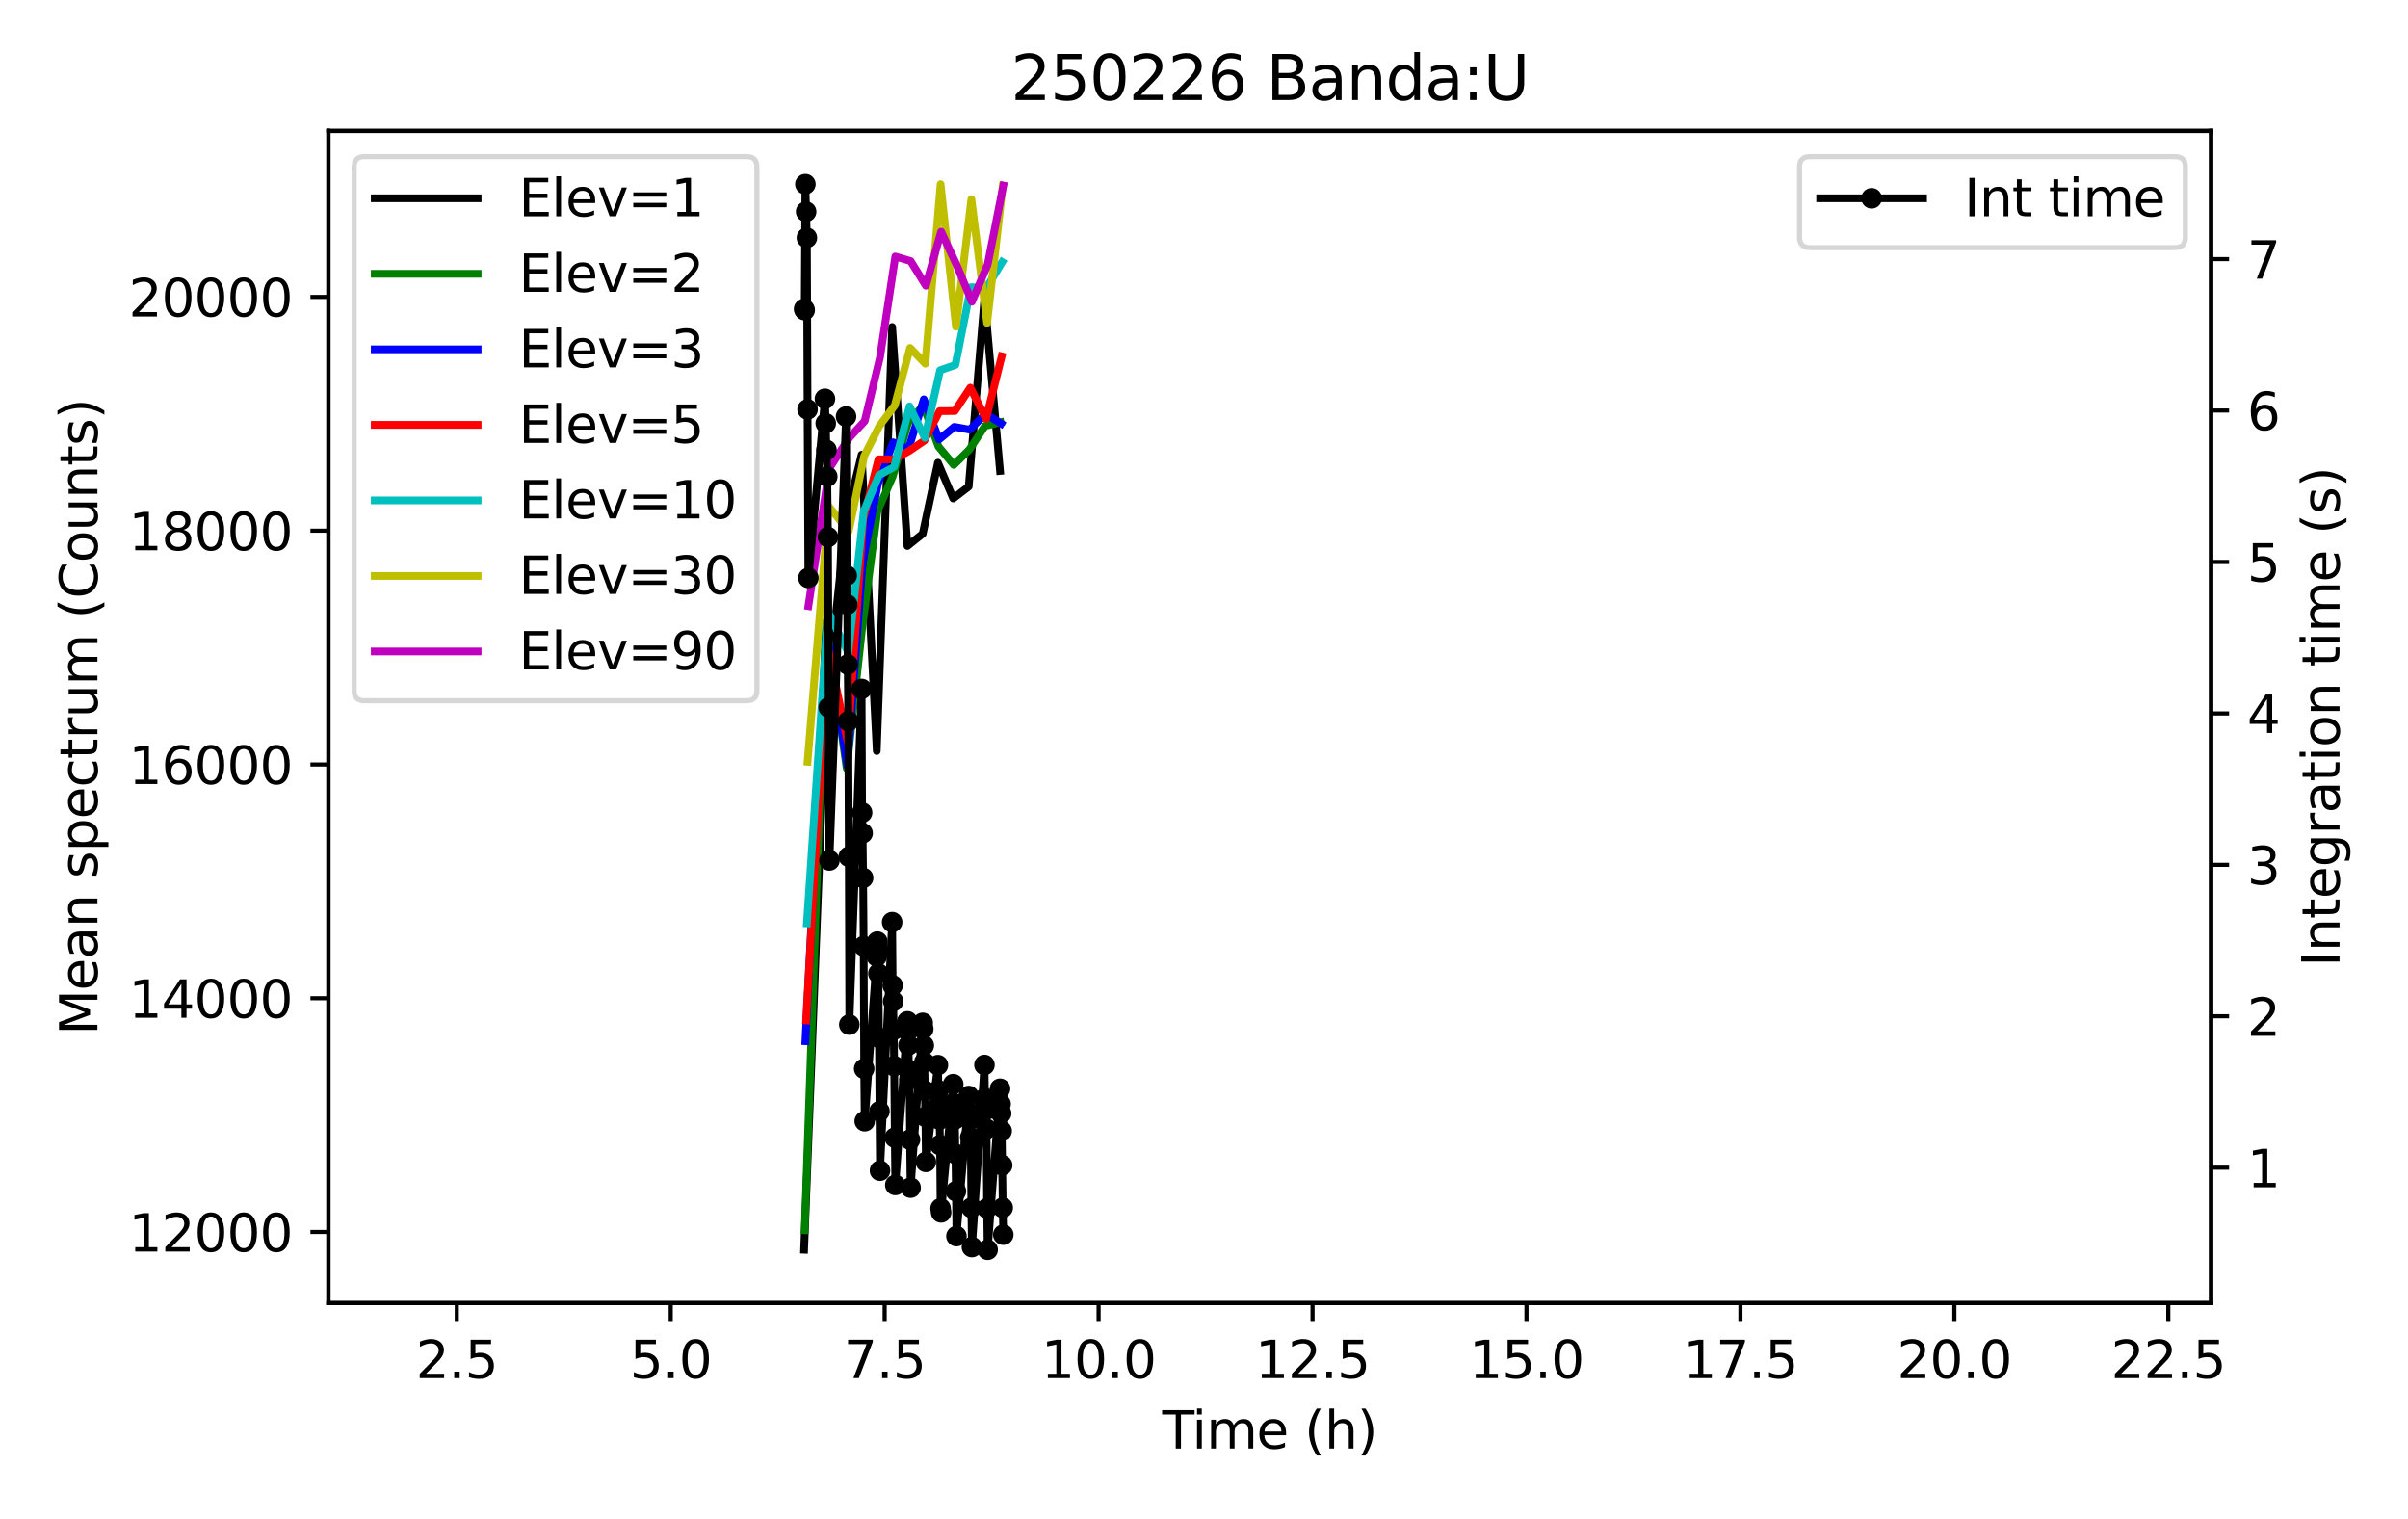 <?xml version="1.0" encoding="utf-8" standalone="no"?>
<!DOCTYPE svg PUBLIC "-//W3C//DTD SVG 1.1//EN"
  "http://www.w3.org/Graphics/SVG/1.1/DTD/svg11.dtd">
<svg xmlns:xlink="http://www.w3.org/1999/xlink" width="468pt" height="295.2pt" viewBox="0 0 468 295.2" xmlns="http://www.w3.org/2000/svg" version="1.1">
 <defs>
  <style type="text/css">*{stroke-linejoin: round; stroke-linecap: butt}</style>
 </defs>
 <g id="figure_1">
  <g id="patch_1">
   <path d="M 0 295.2 
L 468 295.2 
L 468 0 
L 0 0 
z
" style="fill: #ffffff"/>
  </g>
  <g id="axes_1">
   <g id="patch_2">
    <path d="M 63.83 253.24 
L 429.73 253.24 
L 429.73 25.44 
L 63.83 25.44 
z
" style="fill: #ffffff"/>
   </g>
   <g id="matplotlib.axis_1">
    <g id="xtick_1">
     <g id="line2d_1">
      <defs>
       <path id="m1503fb2115" d="M 0 0 
L 0 3.5 
" style="stroke: #000000; stroke-width: 0.8"/>
      </defs>
      <g>
       <use xlink:href="#m1503fb2115" x="88.778" y="253.24" style="stroke: #000000; stroke-width: 0.8"/>
      </g>
     </g>
     <g id="text_1">
      <!-- 2.5 -->
      <g transform="translate(80.826 267.838) scale(0.1 -0.1)">
       <defs>
        <path id="DejaVuSans-32" d="M 1228 531 
L 3431 531 
L 3431 0 
L 469 0 
L 469 531 
Q 828 903 1448 1529 
Q 2069 2156 2228 2338 
Q 2531 2678 2651 2914 
Q 2772 3150 2772 3378 
Q 2772 3750 2511 3984 
Q 2250 4219 1831 4219 
Q 1534 4219 1204 4116 
Q 875 4013 500 3803 
L 500 4441 
Q 881 4594 1212 4672 
Q 1544 4750 1819 4750 
Q 2544 4750 2975 4387 
Q 3406 4025 3406 3419 
Q 3406 3131 3298 2873 
Q 3191 2616 2906 2266 
Q 2828 2175 2409 1742 
Q 1991 1309 1228 531 
z
" transform="scale(0.016)"/>
        <path id="DejaVuSans-2e" d="M 684 794 
L 1344 794 
L 1344 0 
L 684 0 
L 684 794 
z
" transform="scale(0.016)"/>
        <path id="DejaVuSans-35" d="M 691 4666 
L 3169 4666 
L 3169 4134 
L 1269 4134 
L 1269 2991 
Q 1406 3038 1543 3061 
Q 1681 3084 1819 3084 
Q 2600 3084 3056 2656 
Q 3513 2228 3513 1497 
Q 3513 744 3044 326 
Q 2575 -91 1722 -91 
Q 1428 -91 1123 -41 
Q 819 9 494 109 
L 494 744 
Q 775 591 1075 516 
Q 1375 441 1709 441 
Q 2250 441 2565 725 
Q 2881 1009 2881 1497 
Q 2881 1984 2565 2268 
Q 2250 2553 1709 2553 
Q 1456 2553 1204 2497 
Q 953 2441 691 2322 
L 691 4666 
z
" transform="scale(0.016)"/>
       </defs>
       <use xlink:href="#DejaVuSans-32"/>
       <use xlink:href="#DejaVuSans-2e" x="63.623"/>
       <use xlink:href="#DejaVuSans-35" x="95.41"/>
      </g>
     </g>
    </g>
    <g id="xtick_2">
     <g id="line2d_2">
      <g>
       <use xlink:href="#m1503fb2115" x="130.357" y="253.24" style="stroke: #000000; stroke-width: 0.8"/>
      </g>
     </g>
     <g id="text_2">
      <!-- 5.0 -->
      <g transform="translate(122.406 267.838) scale(0.1 -0.1)">
       <defs>
        <path id="DejaVuSans-30" d="M 2034 4250 
Q 1547 4250 1301 3770 
Q 1056 3291 1056 2328 
Q 1056 1369 1301 889 
Q 1547 409 2034 409 
Q 2525 409 2770 889 
Q 3016 1369 3016 2328 
Q 3016 3291 2770 3770 
Q 2525 4250 2034 4250 
z
M 2034 4750 
Q 2819 4750 3233 4129 
Q 3647 3509 3647 2328 
Q 3647 1150 3233 529 
Q 2819 -91 2034 -91 
Q 1250 -91 836 529 
Q 422 1150 422 2328 
Q 422 3509 836 4129 
Q 1250 4750 2034 4750 
z
" transform="scale(0.016)"/>
       </defs>
       <use xlink:href="#DejaVuSans-35"/>
       <use xlink:href="#DejaVuSans-2e" x="63.623"/>
       <use xlink:href="#DejaVuSans-30" x="95.41"/>
      </g>
     </g>
    </g>
    <g id="xtick_3">
     <g id="line2d_3">
      <g>
       <use xlink:href="#m1503fb2115" x="171.937" y="253.24" style="stroke: #000000; stroke-width: 0.8"/>
      </g>
     </g>
     <g id="text_3">
      <!-- 7.5 -->
      <g transform="translate(163.985 267.838) scale(0.1 -0.1)">
       <defs>
        <path id="DejaVuSans-37" d="M 525 4666 
L 3525 4666 
L 3525 4397 
L 1831 0 
L 1172 0 
L 2766 4134 
L 525 4134 
L 525 4666 
z
" transform="scale(0.016)"/>
       </defs>
       <use xlink:href="#DejaVuSans-37"/>
       <use xlink:href="#DejaVuSans-2e" x="63.623"/>
       <use xlink:href="#DejaVuSans-35" x="95.41"/>
      </g>
     </g>
    </g>
    <g id="xtick_4">
     <g id="line2d_4">
      <g>
       <use xlink:href="#m1503fb2115" x="213.516" y="253.24" style="stroke: #000000; stroke-width: 0.8"/>
      </g>
     </g>
     <g id="text_4">
      <!-- 10.0 -->
      <g transform="translate(202.384 267.838) scale(0.1 -0.1)">
       <defs>
        <path id="DejaVuSans-31" d="M 794 531 
L 1825 531 
L 1825 4091 
L 703 3866 
L 703 4441 
L 1819 4666 
L 2450 4666 
L 2450 531 
L 3481 531 
L 3481 0 
L 794 0 
L 794 531 
z
" transform="scale(0.016)"/>
       </defs>
       <use xlink:href="#DejaVuSans-31"/>
       <use xlink:href="#DejaVuSans-30" x="63.623"/>
       <use xlink:href="#DejaVuSans-2e" x="127.246"/>
       <use xlink:href="#DejaVuSans-30" x="159.033"/>
      </g>
     </g>
    </g>
    <g id="xtick_5">
     <g id="line2d_5">
      <g>
       <use xlink:href="#m1503fb2115" x="255.096" y="253.24" style="stroke: #000000; stroke-width: 0.8"/>
      </g>
     </g>
     <g id="text_5">
      <!-- 12.5 -->
      <g transform="translate(243.963 267.838) scale(0.1 -0.1)">
       <use xlink:href="#DejaVuSans-31"/>
       <use xlink:href="#DejaVuSans-32" x="63.623"/>
       <use xlink:href="#DejaVuSans-2e" x="127.246"/>
       <use xlink:href="#DejaVuSans-35" x="159.033"/>
      </g>
     </g>
    </g>
    <g id="xtick_6">
     <g id="line2d_6">
      <g>
       <use xlink:href="#m1503fb2115" x="296.675" y="253.24" style="stroke: #000000; stroke-width: 0.8"/>
      </g>
     </g>
     <g id="text_6">
      <!-- 15.0 -->
      <g transform="translate(285.543 267.838) scale(0.1 -0.1)">
       <use xlink:href="#DejaVuSans-31"/>
       <use xlink:href="#DejaVuSans-35" x="63.623"/>
       <use xlink:href="#DejaVuSans-2e" x="127.246"/>
       <use xlink:href="#DejaVuSans-30" x="159.033"/>
      </g>
     </g>
    </g>
    <g id="xtick_7">
     <g id="line2d_7">
      <g>
       <use xlink:href="#m1503fb2115" x="338.255" y="253.24" style="stroke: #000000; stroke-width: 0.8"/>
      </g>
     </g>
     <g id="text_7">
      <!-- 17.5 -->
      <g transform="translate(327.122 267.838) scale(0.1 -0.1)">
       <use xlink:href="#DejaVuSans-31"/>
       <use xlink:href="#DejaVuSans-37" x="63.623"/>
       <use xlink:href="#DejaVuSans-2e" x="127.246"/>
       <use xlink:href="#DejaVuSans-35" x="159.033"/>
      </g>
     </g>
    </g>
    <g id="xtick_8">
     <g id="line2d_8">
      <g>
       <use xlink:href="#m1503fb2115" x="379.835" y="253.24" style="stroke: #000000; stroke-width: 0.8"/>
      </g>
     </g>
     <g id="text_8">
      <!-- 20.0 -->
      <g transform="translate(368.702 267.838) scale(0.1 -0.1)">
       <use xlink:href="#DejaVuSans-32"/>
       <use xlink:href="#DejaVuSans-30" x="63.623"/>
       <use xlink:href="#DejaVuSans-2e" x="127.246"/>
       <use xlink:href="#DejaVuSans-30" x="159.033"/>
      </g>
     </g>
    </g>
    <g id="xtick_9">
     <g id="line2d_9">
      <g>
       <use xlink:href="#m1503fb2115" x="421.414" y="253.24" style="stroke: #000000; stroke-width: 0.8"/>
      </g>
     </g>
     <g id="text_9">
      <!-- 22.5 -->
      <g transform="translate(410.281 267.838) scale(0.1 -0.1)">
       <use xlink:href="#DejaVuSans-32"/>
       <use xlink:href="#DejaVuSans-32" x="63.623"/>
       <use xlink:href="#DejaVuSans-2e" x="127.246"/>
       <use xlink:href="#DejaVuSans-35" x="159.033"/>
      </g>
     </g>
    </g>
    <g id="text_10">
     <!-- Time (h) -->
     <g transform="translate(225.887 281.517) scale(0.1 -0.1)">
      <defs>
       <path id="DejaVuSans-54" d="M -19 4666 
L 3928 4666 
L 3928 4134 
L 2272 4134 
L 2272 0 
L 1638 0 
L 1638 4134 
L -19 4134 
L -19 4666 
z
" transform="scale(0.016)"/>
       <path id="DejaVuSans-69" d="M 603 3500 
L 1178 3500 
L 1178 0 
L 603 0 
L 603 3500 
z
M 603 4863 
L 1178 4863 
L 1178 4134 
L 603 4134 
L 603 4863 
z
" transform="scale(0.016)"/>
       <path id="DejaVuSans-6d" d="M 3328 2828 
Q 3544 3216 3844 3400 
Q 4144 3584 4550 3584 
Q 5097 3584 5394 3201 
Q 5691 2819 5691 2113 
L 5691 0 
L 5113 0 
L 5113 2094 
Q 5113 2597 4934 2840 
Q 4756 3084 4391 3084 
Q 3944 3084 3684 2787 
Q 3425 2491 3425 1978 
L 3425 0 
L 2847 0 
L 2847 2094 
Q 2847 2600 2669 2842 
Q 2491 3084 2119 3084 
Q 1678 3084 1418 2786 
Q 1159 2488 1159 1978 
L 1159 0 
L 581 0 
L 581 3500 
L 1159 3500 
L 1159 2956 
Q 1356 3278 1631 3431 
Q 1906 3584 2284 3584 
Q 2666 3584 2933 3390 
Q 3200 3197 3328 2828 
z
" transform="scale(0.016)"/>
       <path id="DejaVuSans-65" d="M 3597 1894 
L 3597 1613 
L 953 1613 
Q 991 1019 1311 708 
Q 1631 397 2203 397 
Q 2534 397 2845 478 
Q 3156 559 3463 722 
L 3463 178 
Q 3153 47 2828 -22 
Q 2503 -91 2169 -91 
Q 1331 -91 842 396 
Q 353 884 353 1716 
Q 353 2575 817 3079 
Q 1281 3584 2069 3584 
Q 2775 3584 3186 3129 
Q 3597 2675 3597 1894 
z
M 3022 2063 
Q 3016 2534 2758 2815 
Q 2500 3097 2075 3097 
Q 1594 3097 1305 2825 
Q 1016 2553 972 2059 
L 3022 2063 
z
" transform="scale(0.016)"/>
       <path id="DejaVuSans-20" transform="scale(0.016)"/>
       <path id="DejaVuSans-28" d="M 1984 4856 
Q 1566 4138 1362 3434 
Q 1159 2731 1159 2009 
Q 1159 1288 1364 580 
Q 1569 -128 1984 -844 
L 1484 -844 
Q 1016 -109 783 600 
Q 550 1309 550 2009 
Q 550 2706 781 3412 
Q 1013 4119 1484 4856 
L 1984 4856 
z
" transform="scale(0.016)"/>
       <path id="DejaVuSans-68" d="M 3513 2113 
L 3513 0 
L 2938 0 
L 2938 2094 
Q 2938 2591 2744 2837 
Q 2550 3084 2163 3084 
Q 1697 3084 1428 2787 
Q 1159 2491 1159 1978 
L 1159 0 
L 581 0 
L 581 4863 
L 1159 4863 
L 1159 2956 
Q 1366 3272 1645 3428 
Q 1925 3584 2291 3584 
Q 2894 3584 3203 3211 
Q 3513 2838 3513 2113 
z
" transform="scale(0.016)"/>
       <path id="DejaVuSans-29" d="M 513 4856 
L 1013 4856 
Q 1481 4119 1714 3412 
Q 1947 2706 1947 2009 
Q 1947 1309 1714 600 
Q 1481 -109 1013 -844 
L 513 -844 
Q 928 -128 1133 580 
Q 1338 1288 1338 2009 
Q 1338 2731 1133 3434 
Q 928 4138 513 4856 
z
" transform="scale(0.016)"/>
      </defs>
      <use xlink:href="#DejaVuSans-54"/>
      <use xlink:href="#DejaVuSans-69" x="57.959"/>
      <use xlink:href="#DejaVuSans-6d" x="85.742"/>
      <use xlink:href="#DejaVuSans-65" x="183.154"/>
      <use xlink:href="#DejaVuSans-20" x="244.678"/>
      <use xlink:href="#DejaVuSans-28" x="276.465"/>
      <use xlink:href="#DejaVuSans-68" x="315.479"/>
      <use xlink:href="#DejaVuSans-29" x="378.857"/>
     </g>
    </g>
   </g>
   <g id="matplotlib.axis_2">
    <g id="ytick_1">
     <g id="line2d_10">
      <defs>
       <path id="m3b80484e25" d="M 0 0 
L -3.5 0 
" style="stroke: #000000; stroke-width: 0.8"/>
      </defs>
      <g>
       <use xlink:href="#m3b80484e25" x="63.83" y="239.433" style="stroke: #000000; stroke-width: 0.8"/>
      </g>
     </g>
     <g id="text_11">
      <!-- 12000 -->
      <g transform="translate(25.017 243.232) scale(0.1 -0.1)">
       <use xlink:href="#DejaVuSans-31"/>
       <use xlink:href="#DejaVuSans-32" x="63.623"/>
       <use xlink:href="#DejaVuSans-30" x="127.246"/>
       <use xlink:href="#DejaVuSans-30" x="190.869"/>
       <use xlink:href="#DejaVuSans-30" x="254.492"/>
      </g>
     </g>
    </g>
    <g id="ytick_2">
     <g id="line2d_11">
      <g>
       <use xlink:href="#m3b80484e25" x="63.83" y="194.002" style="stroke: #000000; stroke-width: 0.8"/>
      </g>
     </g>
     <g id="text_12">
      <!-- 14000 -->
      <g transform="translate(25.017 197.801) scale(0.1 -0.1)">
       <defs>
        <path id="DejaVuSans-34" d="M 2419 4116 
L 825 1625 
L 2419 1625 
L 2419 4116 
z
M 2253 4666 
L 3047 4666 
L 3047 1625 
L 3713 1625 
L 3713 1100 
L 3047 1100 
L 3047 0 
L 2419 0 
L 2419 1100 
L 313 1100 
L 313 1709 
L 2253 4666 
z
" transform="scale(0.016)"/>
       </defs>
       <use xlink:href="#DejaVuSans-31"/>
       <use xlink:href="#DejaVuSans-34" x="63.623"/>
       <use xlink:href="#DejaVuSans-30" x="127.246"/>
       <use xlink:href="#DejaVuSans-30" x="190.869"/>
       <use xlink:href="#DejaVuSans-30" x="254.492"/>
      </g>
     </g>
    </g>
    <g id="ytick_3">
     <g id="line2d_12">
      <g>
       <use xlink:href="#m3b80484e25" x="63.83" y="148.571" style="stroke: #000000; stroke-width: 0.8"/>
      </g>
     </g>
     <g id="text_13">
      <!-- 16000 -->
      <g transform="translate(25.017 152.37) scale(0.1 -0.1)">
       <defs>
        <path id="DejaVuSans-36" d="M 2113 2584 
Q 1688 2584 1439 2293 
Q 1191 2003 1191 1497 
Q 1191 994 1439 701 
Q 1688 409 2113 409 
Q 2538 409 2786 701 
Q 3034 994 3034 1497 
Q 3034 2003 2786 2293 
Q 2538 2584 2113 2584 
z
M 3366 4563 
L 3366 3988 
Q 3128 4100 2886 4159 
Q 2644 4219 2406 4219 
Q 1781 4219 1451 3797 
Q 1122 3375 1075 2522 
Q 1259 2794 1537 2939 
Q 1816 3084 2150 3084 
Q 2853 3084 3261 2657 
Q 3669 2231 3669 1497 
Q 3669 778 3244 343 
Q 2819 -91 2113 -91 
Q 1303 -91 875 529 
Q 447 1150 447 2328 
Q 447 3434 972 4092 
Q 1497 4750 2381 4750 
Q 2619 4750 2861 4703 
Q 3103 4656 3366 4563 
z
" transform="scale(0.016)"/>
       </defs>
       <use xlink:href="#DejaVuSans-31"/>
       <use xlink:href="#DejaVuSans-36" x="63.623"/>
       <use xlink:href="#DejaVuSans-30" x="127.246"/>
       <use xlink:href="#DejaVuSans-30" x="190.869"/>
       <use xlink:href="#DejaVuSans-30" x="254.492"/>
      </g>
     </g>
    </g>
    <g id="ytick_4">
     <g id="line2d_13">
      <g>
       <use xlink:href="#m3b80484e25" x="63.83" y="103.14" style="stroke: #000000; stroke-width: 0.8"/>
      </g>
     </g>
     <g id="text_14">
      <!-- 18000 -->
      <g transform="translate(25.017 106.939) scale(0.1 -0.1)">
       <defs>
        <path id="DejaVuSans-38" d="M 2034 2216 
Q 1584 2216 1326 1975 
Q 1069 1734 1069 1313 
Q 1069 891 1326 650 
Q 1584 409 2034 409 
Q 2484 409 2743 651 
Q 3003 894 3003 1313 
Q 3003 1734 2745 1975 
Q 2488 2216 2034 2216 
z
M 1403 2484 
Q 997 2584 770 2862 
Q 544 3141 544 3541 
Q 544 4100 942 4425 
Q 1341 4750 2034 4750 
Q 2731 4750 3128 4425 
Q 3525 4100 3525 3541 
Q 3525 3141 3298 2862 
Q 3072 2584 2669 2484 
Q 3125 2378 3379 2068 
Q 3634 1759 3634 1313 
Q 3634 634 3220 271 
Q 2806 -91 2034 -91 
Q 1263 -91 848 271 
Q 434 634 434 1313 
Q 434 1759 690 2068 
Q 947 2378 1403 2484 
z
M 1172 3481 
Q 1172 3119 1398 2916 
Q 1625 2713 2034 2713 
Q 2441 2713 2670 2916 
Q 2900 3119 2900 3481 
Q 2900 3844 2670 4047 
Q 2441 4250 2034 4250 
Q 1625 4250 1398 4047 
Q 1172 3844 1172 3481 
z
" transform="scale(0.016)"/>
       </defs>
       <use xlink:href="#DejaVuSans-31"/>
       <use xlink:href="#DejaVuSans-38" x="63.623"/>
       <use xlink:href="#DejaVuSans-30" x="127.246"/>
       <use xlink:href="#DejaVuSans-30" x="190.869"/>
       <use xlink:href="#DejaVuSans-30" x="254.492"/>
      </g>
     </g>
    </g>
    <g id="ytick_5">
     <g id="line2d_14">
      <g>
       <use xlink:href="#m3b80484e25" x="63.83" y="57.708" style="stroke: #000000; stroke-width: 0.8"/>
      </g>
     </g>
     <g id="text_15">
      <!-- 20000 -->
      <g transform="translate(25.017 61.508) scale(0.1 -0.1)">
       <use xlink:href="#DejaVuSans-32"/>
       <use xlink:href="#DejaVuSans-30" x="63.623"/>
       <use xlink:href="#DejaVuSans-30" x="127.246"/>
       <use xlink:href="#DejaVuSans-30" x="190.869"/>
       <use xlink:href="#DejaVuSans-30" x="254.492"/>
      </g>
     </g>
    </g>
    <g id="text_16">
     <!-- Mean spectrum (Counts) -->
     <g transform="translate(18.938 201.156) rotate(-90) scale(0.1 -0.1)">
      <defs>
       <path id="DejaVuSans-4d" d="M 628 4666 
L 1569 4666 
L 2759 1491 
L 3956 4666 
L 4897 4666 
L 4897 0 
L 4281 0 
L 4281 4097 
L 3078 897 
L 2444 897 
L 1241 4097 
L 1241 0 
L 628 0 
L 628 4666 
z
" transform="scale(0.016)"/>
       <path id="DejaVuSans-61" d="M 2194 1759 
Q 1497 1759 1228 1600 
Q 959 1441 959 1056 
Q 959 750 1161 570 
Q 1363 391 1709 391 
Q 2188 391 2477 730 
Q 2766 1069 2766 1631 
L 2766 1759 
L 2194 1759 
z
M 3341 1997 
L 3341 0 
L 2766 0 
L 2766 531 
Q 2569 213 2275 61 
Q 1981 -91 1556 -91 
Q 1019 -91 701 211 
Q 384 513 384 1019 
Q 384 1609 779 1909 
Q 1175 2209 1959 2209 
L 2766 2209 
L 2766 2266 
Q 2766 2663 2505 2880 
Q 2244 3097 1772 3097 
Q 1472 3097 1187 3025 
Q 903 2953 641 2809 
L 641 3341 
Q 956 3463 1253 3523 
Q 1550 3584 1831 3584 
Q 2591 3584 2966 3190 
Q 3341 2797 3341 1997 
z
" transform="scale(0.016)"/>
       <path id="DejaVuSans-6e" d="M 3513 2113 
L 3513 0 
L 2938 0 
L 2938 2094 
Q 2938 2591 2744 2837 
Q 2550 3084 2163 3084 
Q 1697 3084 1428 2787 
Q 1159 2491 1159 1978 
L 1159 0 
L 581 0 
L 581 3500 
L 1159 3500 
L 1159 2956 
Q 1366 3272 1645 3428 
Q 1925 3584 2291 3584 
Q 2894 3584 3203 3211 
Q 3513 2838 3513 2113 
z
" transform="scale(0.016)"/>
       <path id="DejaVuSans-73" d="M 2834 3397 
L 2834 2853 
Q 2591 2978 2328 3040 
Q 2066 3103 1784 3103 
Q 1356 3103 1142 2972 
Q 928 2841 928 2578 
Q 928 2378 1081 2264 
Q 1234 2150 1697 2047 
L 1894 2003 
Q 2506 1872 2764 1633 
Q 3022 1394 3022 966 
Q 3022 478 2636 193 
Q 2250 -91 1575 -91 
Q 1294 -91 989 -36 
Q 684 19 347 128 
L 347 722 
Q 666 556 975 473 
Q 1284 391 1588 391 
Q 1994 391 2212 530 
Q 2431 669 2431 922 
Q 2431 1156 2273 1281 
Q 2116 1406 1581 1522 
L 1381 1569 
Q 847 1681 609 1914 
Q 372 2147 372 2553 
Q 372 3047 722 3315 
Q 1072 3584 1716 3584 
Q 2034 3584 2315 3537 
Q 2597 3491 2834 3397 
z
" transform="scale(0.016)"/>
       <path id="DejaVuSans-70" d="M 1159 525 
L 1159 -1331 
L 581 -1331 
L 581 3500 
L 1159 3500 
L 1159 2969 
Q 1341 3281 1617 3432 
Q 1894 3584 2278 3584 
Q 2916 3584 3314 3078 
Q 3713 2572 3713 1747 
Q 3713 922 3314 415 
Q 2916 -91 2278 -91 
Q 1894 -91 1617 61 
Q 1341 213 1159 525 
z
M 3116 1747 
Q 3116 2381 2855 2742 
Q 2594 3103 2138 3103 
Q 1681 3103 1420 2742 
Q 1159 2381 1159 1747 
Q 1159 1113 1420 752 
Q 1681 391 2138 391 
Q 2594 391 2855 752 
Q 3116 1113 3116 1747 
z
" transform="scale(0.016)"/>
       <path id="DejaVuSans-63" d="M 3122 3366 
L 3122 2828 
Q 2878 2963 2633 3030 
Q 2388 3097 2138 3097 
Q 1578 3097 1268 2742 
Q 959 2388 959 1747 
Q 959 1106 1268 751 
Q 1578 397 2138 397 
Q 2388 397 2633 464 
Q 2878 531 3122 666 
L 3122 134 
Q 2881 22 2623 -34 
Q 2366 -91 2075 -91 
Q 1284 -91 818 406 
Q 353 903 353 1747 
Q 353 2603 823 3093 
Q 1294 3584 2113 3584 
Q 2378 3584 2631 3529 
Q 2884 3475 3122 3366 
z
" transform="scale(0.016)"/>
       <path id="DejaVuSans-74" d="M 1172 4494 
L 1172 3500 
L 2356 3500 
L 2356 3053 
L 1172 3053 
L 1172 1153 
Q 1172 725 1289 603 
Q 1406 481 1766 481 
L 2356 481 
L 2356 0 
L 1766 0 
Q 1100 0 847 248 
Q 594 497 594 1153 
L 594 3053 
L 172 3053 
L 172 3500 
L 594 3500 
L 594 4494 
L 1172 4494 
z
" transform="scale(0.016)"/>
       <path id="DejaVuSans-72" d="M 2631 2963 
Q 2534 3019 2420 3045 
Q 2306 3072 2169 3072 
Q 1681 3072 1420 2755 
Q 1159 2438 1159 1844 
L 1159 0 
L 581 0 
L 581 3500 
L 1159 3500 
L 1159 2956 
Q 1341 3275 1631 3429 
Q 1922 3584 2338 3584 
Q 2397 3584 2469 3576 
Q 2541 3569 2628 3553 
L 2631 2963 
z
" transform="scale(0.016)"/>
       <path id="DejaVuSans-75" d="M 544 1381 
L 544 3500 
L 1119 3500 
L 1119 1403 
Q 1119 906 1312 657 
Q 1506 409 1894 409 
Q 2359 409 2629 706 
Q 2900 1003 2900 1516 
L 2900 3500 
L 3475 3500 
L 3475 0 
L 2900 0 
L 2900 538 
Q 2691 219 2414 64 
Q 2138 -91 1772 -91 
Q 1169 -91 856 284 
Q 544 659 544 1381 
z
M 1991 3584 
L 1991 3584 
z
" transform="scale(0.016)"/>
       <path id="DejaVuSans-43" d="M 4122 4306 
L 4122 3641 
Q 3803 3938 3442 4084 
Q 3081 4231 2675 4231 
Q 1875 4231 1450 3742 
Q 1025 3253 1025 2328 
Q 1025 1406 1450 917 
Q 1875 428 2675 428 
Q 3081 428 3442 575 
Q 3803 722 4122 1019 
L 4122 359 
Q 3791 134 3420 21 
Q 3050 -91 2638 -91 
Q 1578 -91 968 557 
Q 359 1206 359 2328 
Q 359 3453 968 4101 
Q 1578 4750 2638 4750 
Q 3056 4750 3426 4639 
Q 3797 4528 4122 4306 
z
" transform="scale(0.016)"/>
       <path id="DejaVuSans-6f" d="M 1959 3097 
Q 1497 3097 1228 2736 
Q 959 2375 959 1747 
Q 959 1119 1226 758 
Q 1494 397 1959 397 
Q 2419 397 2687 759 
Q 2956 1122 2956 1747 
Q 2956 2369 2687 2733 
Q 2419 3097 1959 3097 
z
M 1959 3584 
Q 2709 3584 3137 3096 
Q 3566 2609 3566 1747 
Q 3566 888 3137 398 
Q 2709 -91 1959 -91 
Q 1206 -91 779 398 
Q 353 888 353 1747 
Q 353 2609 779 3096 
Q 1206 3584 1959 3584 
z
" transform="scale(0.016)"/>
      </defs>
      <use xlink:href="#DejaVuSans-4d"/>
      <use xlink:href="#DejaVuSans-65" x="86.279"/>
      <use xlink:href="#DejaVuSans-61" x="147.803"/>
      <use xlink:href="#DejaVuSans-6e" x="209.082"/>
      <use xlink:href="#DejaVuSans-20" x="272.461"/>
      <use xlink:href="#DejaVuSans-73" x="304.248"/>
      <use xlink:href="#DejaVuSans-70" x="356.348"/>
      <use xlink:href="#DejaVuSans-65" x="419.824"/>
      <use xlink:href="#DejaVuSans-63" x="481.348"/>
      <use xlink:href="#DejaVuSans-74" x="536.328"/>
      <use xlink:href="#DejaVuSans-72" x="575.537"/>
      <use xlink:href="#DejaVuSans-75" x="616.65"/>
      <use xlink:href="#DejaVuSans-6d" x="680.029"/>
      <use xlink:href="#DejaVuSans-20" x="777.441"/>
      <use xlink:href="#DejaVuSans-28" x="809.229"/>
      <use xlink:href="#DejaVuSans-43" x="848.242"/>
      <use xlink:href="#DejaVuSans-6f" x="918.066"/>
      <use xlink:href="#DejaVuSans-75" x="979.248"/>
      <use xlink:href="#DejaVuSans-6e" x="1042.627"/>
      <use xlink:href="#DejaVuSans-74" x="1106.006"/>
      <use xlink:href="#DejaVuSans-73" x="1145.215"/>
      <use xlink:href="#DejaVuSans-29" x="1197.314"/>
     </g>
    </g>
   </g>
   <g id="line2d_15">
    <path d="M 156.28 242.885 
L 160.332 139.347 
L 164.434 100.909 
L 167.457 88.374 
L 170.403 145.966 
L 173.393 63.545 
L 176.357 106.113 
L 179.333 103.73 
L 182.288 89.931 
L 185.26 96.878 
L 188.269 94.564 
L 191.332 57.96 
L 194.356 91.529 
" clip-path="url(#pe5d4710486)" style="fill: none; stroke: #000000; stroke-width: 1.5; stroke-linecap: square"/>
   </g>
   <g id="line2d_16">
    <path d="M 156.395 239.092 
L 160.488 120.849 
L 164.567 149.358 
L 167.554 122.096 
L 170.518 99.429 
L 173.493 92.608 
L 176.467 82.176 
L 179.442 78.788 
L 182.396 86.791 
L 185.368 90.357 
L 188.377 87.402 
L 191.435 82.785 
L 194.468 82.062 
" clip-path="url(#pe5d4710486)" style="fill: none; stroke: #008000; stroke-width: 1.5; stroke-linecap: square"/>
   </g>
   <g id="line2d_17">
    <path d="M 156.529 202.354 
L 160.633 122.209 
L 164.667 148.854 
L 167.652 109.306 
L 170.624 94.044 
L 173.593 85.96 
L 176.562 87.258 
L 179.546 77.608 
L 182.497 85.413 
L 185.476 82.958 
L 188.48 83.512 
L 191.531 80.413 
L 194.572 82.325 
" clip-path="url(#pe5d4710486)" style="fill: none; stroke: #0000ff; stroke-width: 1.5; stroke-linecap: square"/>
   </g>
   <g id="line2d_18">
    <path d="M 156.675 198.33 
L 160.779 125.286 
L 164.76 144.251 
L 167.75 100.987 
L 170.722 89.274 
L 173.69 89.287 
L 176.667 87.661 
L 179.644 85.642 
L 182.604 79.899 
L 185.579 79.883 
L 188.581 75.342 
L 191.639 81.415 
L 194.676 69.25 
" clip-path="url(#pe5d4710486)" style="fill: none; stroke: #ff0000; stroke-width: 1.5; stroke-linecap: square"/>
   </g>
   <g id="line2d_19">
    <path d="M 156.822 179.461 
L 160.922 118.843 
L 164.868 126.868 
L 167.857 99.391 
L 170.825 92.353 
L 173.79 90.74 
L 176.772 78.973 
L 179.748 85.099 
L 182.705 71.966 
L 185.685 70.928 
L 188.683 55.827 
L 191.735 55.917 
L 194.776 50.927 
" clip-path="url(#pe5d4710486)" style="fill: none; stroke: #00bfbf; stroke-width: 1.5; stroke-linecap: square"/>
   </g>
   <g id="line2d_20">
    <path d="M 156.954 148.051 
L 161.057 98.393 
L 164.966 103.23 
L 167.955 88.62 
L 170.928 82.761 
L 173.908 78.781 
L 176.873 67.612 
L 179.848 70.677 
L 182.807 35.795 
L 185.786 63.504 
L 188.79 38.715 
L 191.844 62.778 
L 194.884 36.116 
" clip-path="url(#pe5d4710486)" style="fill: none; stroke: #bfbf00; stroke-width: 1.5; stroke-linecap: square"/>
   </g>
   <g id="line2d_21">
    <path d="M 157.108 117.791 
L 161.203 90.976 
L 165.066 85.083 
L 168.06 81.836 
L 171.03 69.458 
L 174.005 49.852 
L 176.98 50.738 
L 179.952 55.531 
L 182.909 45.026 
L 185.888 51.414 
L 188.896 58.632 
L 191.95 51.421 
L 194.989 36.066 
" clip-path="url(#pe5d4710486)" style="fill: none; stroke: #bf00bf; stroke-width: 1.5; stroke-linecap: square"/>
   </g>
   <g id="patch_3">
    <path d="M 63.83 253.24 
L 63.83 25.44 
" style="fill: none; stroke: #000000; stroke-width: 0.8; stroke-linejoin: miter; stroke-linecap: square"/>
   </g>
   <g id="patch_4">
    <path d="M 429.73 253.24 
L 429.73 25.44 
" style="fill: none; stroke: #000000; stroke-width: 0.8; stroke-linejoin: miter; stroke-linecap: square"/>
   </g>
   <g id="patch_5">
    <path d="M 63.83 253.24 
L 429.73 253.24 
" style="fill: none; stroke: #000000; stroke-width: 0.8; stroke-linejoin: miter; stroke-linecap: square"/>
   </g>
   <g id="patch_6">
    <path d="M 63.83 25.44 
L 429.73 25.44 
" style="fill: none; stroke: #000000; stroke-width: 0.8; stroke-linejoin: miter; stroke-linecap: square"/>
   </g>
   <g id="legend_1">
    <g id="patch_7">
     <path d="M 70.83 136.187 
L 145.103 136.187 
Q 147.103 136.187 147.103 134.187 
L 147.103 32.44 
Q 147.103 30.44 145.103 30.44 
L 70.83 30.44 
Q 68.83 30.44 68.83 32.44 
L 68.83 134.187 
Q 68.83 136.187 70.83 136.187 
z
" style="fill: #ffffff; opacity: 0.8; stroke: #cccccc; stroke-linejoin: miter"/>
    </g>
    <g id="line2d_22">
     <path d="M 72.83 38.538 
L 82.83 38.538 
L 92.83 38.538 
" style="fill: none; stroke: #000000; stroke-width: 1.5; stroke-linecap: square"/>
    </g>
    <g id="text_17">
     <!-- Elev=1 -->
     <g transform="translate(100.83 42.038) scale(0.1 -0.1)">
      <defs>
       <path id="DejaVuSans-45" d="M 628 4666 
L 3578 4666 
L 3578 4134 
L 1259 4134 
L 1259 2753 
L 3481 2753 
L 3481 2222 
L 1259 2222 
L 1259 531 
L 3634 531 
L 3634 0 
L 628 0 
L 628 4666 
z
" transform="scale(0.016)"/>
       <path id="DejaVuSans-6c" d="M 603 4863 
L 1178 4863 
L 1178 0 
L 603 0 
L 603 4863 
z
" transform="scale(0.016)"/>
       <path id="DejaVuSans-76" d="M 191 3500 
L 800 3500 
L 1894 563 
L 2988 3500 
L 3597 3500 
L 2284 0 
L 1503 0 
L 191 3500 
z
" transform="scale(0.016)"/>
       <path id="DejaVuSans-3d" d="M 678 2906 
L 4684 2906 
L 4684 2381 
L 678 2381 
L 678 2906 
z
M 678 1631 
L 4684 1631 
L 4684 1100 
L 678 1100 
L 678 1631 
z
" transform="scale(0.016)"/>
      </defs>
      <use xlink:href="#DejaVuSans-45"/>
      <use xlink:href="#DejaVuSans-6c" x="63.184"/>
      <use xlink:href="#DejaVuSans-65" x="90.967"/>
      <use xlink:href="#DejaVuSans-76" x="152.49"/>
      <use xlink:href="#DejaVuSans-3d" x="211.67"/>
      <use xlink:href="#DejaVuSans-31" x="295.459"/>
     </g>
    </g>
    <g id="line2d_23">
     <path d="M 72.83 53.217 
L 82.83 53.217 
L 92.83 53.217 
" style="fill: none; stroke: #008000; stroke-width: 1.5; stroke-linecap: square"/>
    </g>
    <g id="text_18">
     <!-- Elev=2 -->
     <g transform="translate(100.83 56.717) scale(0.1 -0.1)">
      <use xlink:href="#DejaVuSans-45"/>
      <use xlink:href="#DejaVuSans-6c" x="63.184"/>
      <use xlink:href="#DejaVuSans-65" x="90.967"/>
      <use xlink:href="#DejaVuSans-76" x="152.49"/>
      <use xlink:href="#DejaVuSans-3d" x="211.67"/>
      <use xlink:href="#DejaVuSans-32" x="295.459"/>
     </g>
    </g>
    <g id="line2d_24">
     <path d="M 72.83 67.895 
L 82.83 67.895 
L 92.83 67.895 
" style="fill: none; stroke: #0000ff; stroke-width: 1.5; stroke-linecap: square"/>
    </g>
    <g id="text_19">
     <!-- Elev=3 -->
     <g transform="translate(100.83 71.395) scale(0.1 -0.1)">
      <defs>
       <path id="DejaVuSans-33" d="M 2597 2516 
Q 3050 2419 3304 2112 
Q 3559 1806 3559 1356 
Q 3559 666 3084 287 
Q 2609 -91 1734 -91 
Q 1441 -91 1130 -33 
Q 819 25 488 141 
L 488 750 
Q 750 597 1062 519 
Q 1375 441 1716 441 
Q 2309 441 2620 675 
Q 2931 909 2931 1356 
Q 2931 1769 2642 2001 
Q 2353 2234 1838 2234 
L 1294 2234 
L 1294 2753 
L 1863 2753 
Q 2328 2753 2575 2939 
Q 2822 3125 2822 3475 
Q 2822 3834 2567 4026 
Q 2313 4219 1838 4219 
Q 1578 4219 1281 4162 
Q 984 4106 628 3988 
L 628 4550 
Q 988 4650 1302 4700 
Q 1616 4750 1894 4750 
Q 2613 4750 3031 4423 
Q 3450 4097 3450 3541 
Q 3450 3153 3228 2886 
Q 3006 2619 2597 2516 
z
" transform="scale(0.016)"/>
      </defs>
      <use xlink:href="#DejaVuSans-45"/>
      <use xlink:href="#DejaVuSans-6c" x="63.184"/>
      <use xlink:href="#DejaVuSans-65" x="90.967"/>
      <use xlink:href="#DejaVuSans-76" x="152.49"/>
      <use xlink:href="#DejaVuSans-3d" x="211.67"/>
      <use xlink:href="#DejaVuSans-33" x="295.459"/>
     </g>
    </g>
    <g id="line2d_25">
     <path d="M 72.83 82.573 
L 82.83 82.573 
L 92.83 82.573 
" style="fill: none; stroke: #ff0000; stroke-width: 1.5; stroke-linecap: square"/>
    </g>
    <g id="text_20">
     <!-- Elev=5 -->
     <g transform="translate(100.83 86.073) scale(0.1 -0.1)">
      <use xlink:href="#DejaVuSans-45"/>
      <use xlink:href="#DejaVuSans-6c" x="63.184"/>
      <use xlink:href="#DejaVuSans-65" x="90.967"/>
      <use xlink:href="#DejaVuSans-76" x="152.49"/>
      <use xlink:href="#DejaVuSans-3d" x="211.67"/>
      <use xlink:href="#DejaVuSans-35" x="295.459"/>
     </g>
    </g>
    <g id="line2d_26">
     <path d="M 72.83 97.251 
L 82.83 97.251 
L 92.83 97.251 
" style="fill: none; stroke: #00bfbf; stroke-width: 1.5; stroke-linecap: square"/>
    </g>
    <g id="text_21">
     <!-- Elev=10 -->
     <g transform="translate(100.83 100.751) scale(0.1 -0.1)">
      <use xlink:href="#DejaVuSans-45"/>
      <use xlink:href="#DejaVuSans-6c" x="63.184"/>
      <use xlink:href="#DejaVuSans-65" x="90.967"/>
      <use xlink:href="#DejaVuSans-76" x="152.49"/>
      <use xlink:href="#DejaVuSans-3d" x="211.67"/>
      <use xlink:href="#DejaVuSans-31" x="295.459"/>
      <use xlink:href="#DejaVuSans-30" x="359.082"/>
     </g>
    </g>
    <g id="line2d_27">
     <path d="M 72.83 111.929 
L 82.83 111.929 
L 92.83 111.929 
" style="fill: none; stroke: #bfbf00; stroke-width: 1.5; stroke-linecap: square"/>
    </g>
    <g id="text_22">
     <!-- Elev=30 -->
     <g transform="translate(100.83 115.429) scale(0.1 -0.1)">
      <use xlink:href="#DejaVuSans-45"/>
      <use xlink:href="#DejaVuSans-6c" x="63.184"/>
      <use xlink:href="#DejaVuSans-65" x="90.967"/>
      <use xlink:href="#DejaVuSans-76" x="152.49"/>
      <use xlink:href="#DejaVuSans-3d" x="211.67"/>
      <use xlink:href="#DejaVuSans-33" x="295.459"/>
      <use xlink:href="#DejaVuSans-30" x="359.082"/>
     </g>
    </g>
    <g id="line2d_28">
     <path d="M 72.83 126.607 
L 82.83 126.607 
L 92.83 126.607 
" style="fill: none; stroke: #bf00bf; stroke-width: 1.5; stroke-linecap: square"/>
    </g>
    <g id="text_23">
     <!-- Elev=90 -->
     <g transform="translate(100.83 130.107) scale(0.1 -0.1)">
      <defs>
       <path id="DejaVuSans-39" d="M 703 97 
L 703 672 
Q 941 559 1184 500 
Q 1428 441 1663 441 
Q 2288 441 2617 861 
Q 2947 1281 2994 2138 
Q 2813 1869 2534 1725 
Q 2256 1581 1919 1581 
Q 1219 1581 811 2004 
Q 403 2428 403 3163 
Q 403 3881 828 4315 
Q 1253 4750 1959 4750 
Q 2769 4750 3195 4129 
Q 3622 3509 3622 2328 
Q 3622 1225 3098 567 
Q 2575 -91 1691 -91 
Q 1453 -91 1209 -44 
Q 966 3 703 97 
z
M 1959 2075 
Q 2384 2075 2632 2365 
Q 2881 2656 2881 3163 
Q 2881 3666 2632 3958 
Q 2384 4250 1959 4250 
Q 1534 4250 1286 3958 
Q 1038 3666 1038 3163 
Q 1038 2656 1286 2365 
Q 1534 2075 1959 2075 
z
" transform="scale(0.016)"/>
      </defs>
      <use xlink:href="#DejaVuSans-45"/>
      <use xlink:href="#DejaVuSans-6c" x="63.184"/>
      <use xlink:href="#DejaVuSans-65" x="90.967"/>
      <use xlink:href="#DejaVuSans-76" x="152.49"/>
      <use xlink:href="#DejaVuSans-3d" x="211.67"/>
      <use xlink:href="#DejaVuSans-39" x="295.459"/>
      <use xlink:href="#DejaVuSans-30" x="359.082"/>
     </g>
    </g>
   </g>
  </g>
  <g id="axes_2">
   <g id="matplotlib.axis_3">
    <g id="ytick_6">
     <g id="line2d_29">
      <defs>
       <path id="m52379f326a" d="M 0 0 
L 3.5 0 
" style="stroke: #000000; stroke-width: 0.8"/>
      </defs>
      <g>
       <use xlink:href="#m52379f326a" x="429.73" y="226.94" style="stroke: #000000; stroke-width: 0.8"/>
      </g>
     </g>
     <g id="text_24">
      <!-- 1 -->
      <g transform="translate(436.73 230.739) scale(0.1 -0.1)">
       <use xlink:href="#DejaVuSans-31"/>
      </g>
     </g>
    </g>
    <g id="ytick_7">
     <g id="line2d_30">
      <g>
       <use xlink:href="#m52379f326a" x="429.73" y="197.51" style="stroke: #000000; stroke-width: 0.8"/>
      </g>
     </g>
     <g id="text_25">
      <!-- 2 -->
      <g transform="translate(436.73 201.309) scale(0.1 -0.1)">
       <use xlink:href="#DejaVuSans-32"/>
      </g>
     </g>
    </g>
    <g id="ytick_8">
     <g id="line2d_31">
      <g>
       <use xlink:href="#m52379f326a" x="429.73" y="168.08" style="stroke: #000000; stroke-width: 0.8"/>
      </g>
     </g>
     <g id="text_26">
      <!-- 3 -->
      <g transform="translate(436.73 171.879) scale(0.1 -0.1)">
       <use xlink:href="#DejaVuSans-33"/>
      </g>
     </g>
    </g>
    <g id="ytick_9">
     <g id="line2d_32">
      <g>
       <use xlink:href="#m52379f326a" x="429.73" y="138.65" style="stroke: #000000; stroke-width: 0.8"/>
      </g>
     </g>
     <g id="text_27">
      <!-- 4 -->
      <g transform="translate(436.73 142.449) scale(0.1 -0.1)">
       <use xlink:href="#DejaVuSans-34"/>
      </g>
     </g>
    </g>
    <g id="ytick_10">
     <g id="line2d_33">
      <g>
       <use xlink:href="#m52379f326a" x="429.73" y="109.219" style="stroke: #000000; stroke-width: 0.8"/>
      </g>
     </g>
     <g id="text_28">
      <!-- 5 -->
      <g transform="translate(436.73 113.019) scale(0.1 -0.1)">
       <use xlink:href="#DejaVuSans-35"/>
      </g>
     </g>
    </g>
    <g id="ytick_11">
     <g id="line2d_34">
      <g>
       <use xlink:href="#m52379f326a" x="429.73" y="79.789" style="stroke: #000000; stroke-width: 0.8"/>
      </g>
     </g>
     <g id="text_29">
      <!-- 6 -->
      <g transform="translate(436.73 83.588) scale(0.1 -0.1)">
       <use xlink:href="#DejaVuSans-36"/>
      </g>
     </g>
    </g>
    <g id="ytick_12">
     <g id="line2d_35">
      <g>
       <use xlink:href="#m52379f326a" x="429.73" y="50.359" style="stroke: #000000; stroke-width: 0.8"/>
      </g>
     </g>
     <g id="text_30">
      <!-- 7 -->
      <g transform="translate(436.73 54.158) scale(0.1 -0.1)">
       <use xlink:href="#DejaVuSans-37"/>
      </g>
     </g>
    </g>
    <g id="text_31">
     <!-- Integration time (s) -->
     <g transform="translate(454.691 187.872) rotate(-90) scale(0.1 -0.1)">
      <defs>
       <path id="DejaVuSans-49" d="M 628 4666 
L 1259 4666 
L 1259 0 
L 628 0 
L 628 4666 
z
" transform="scale(0.016)"/>
       <path id="DejaVuSans-67" d="M 2906 1791 
Q 2906 2416 2648 2759 
Q 2391 3103 1925 3103 
Q 1463 3103 1205 2759 
Q 947 2416 947 1791 
Q 947 1169 1205 825 
Q 1463 481 1925 481 
Q 2391 481 2648 825 
Q 2906 1169 2906 1791 
z
M 3481 434 
Q 3481 -459 3084 -895 
Q 2688 -1331 1869 -1331 
Q 1566 -1331 1297 -1286 
Q 1028 -1241 775 -1147 
L 775 -588 
Q 1028 -725 1275 -790 
Q 1522 -856 1778 -856 
Q 2344 -856 2625 -561 
Q 2906 -266 2906 331 
L 2906 616 
Q 2728 306 2450 153 
Q 2172 0 1784 0 
Q 1141 0 747 490 
Q 353 981 353 1791 
Q 353 2603 747 3093 
Q 1141 3584 1784 3584 
Q 2172 3584 2450 3431 
Q 2728 3278 2906 2969 
L 2906 3500 
L 3481 3500 
L 3481 434 
z
" transform="scale(0.016)"/>
      </defs>
      <use xlink:href="#DejaVuSans-49"/>
      <use xlink:href="#DejaVuSans-6e" x="29.492"/>
      <use xlink:href="#DejaVuSans-74" x="92.871"/>
      <use xlink:href="#DejaVuSans-65" x="132.08"/>
      <use xlink:href="#DejaVuSans-67" x="193.604"/>
      <use xlink:href="#DejaVuSans-72" x="257.08"/>
      <use xlink:href="#DejaVuSans-61" x="298.193"/>
      <use xlink:href="#DejaVuSans-74" x="359.473"/>
      <use xlink:href="#DejaVuSans-69" x="398.682"/>
      <use xlink:href="#DejaVuSans-6f" x="426.465"/>
      <use xlink:href="#DejaVuSans-6e" x="487.646"/>
      <use xlink:href="#DejaVuSans-20" x="551.025"/>
      <use xlink:href="#DejaVuSans-74" x="582.812"/>
      <use xlink:href="#DejaVuSans-69" x="622.021"/>
      <use xlink:href="#DejaVuSans-6d" x="649.805"/>
      <use xlink:href="#DejaVuSans-65" x="747.217"/>
      <use xlink:href="#DejaVuSans-20" x="808.74"/>
      <use xlink:href="#DejaVuSans-28" x="840.527"/>
      <use xlink:href="#DejaVuSans-73" x="879.541"/>
      <use xlink:href="#DejaVuSans-29" x="931.641"/>
     </g>
    </g>
   </g>
   <g id="line2d_36">
    <path d="M 156.28 60.055 
L 156.395 60.28 
L 156.529 35.795 
L 156.675 41.136 
L 156.822 46.208 
L 156.954 79.563 
L 157.108 112.324 
L 160.332 77.51 
L 160.488 82.268 
L 160.633 87.452 
L 160.779 92.62 
L 160.922 104.378 
L 161.057 137.481 
L 161.203 167.223 
L 164.434 80.952 
L 164.567 111.854 
L 164.667 117.495 
L 164.76 129.141 
L 164.868 140.164 
L 164.966 166.499 
L 165.066 199.126 
L 167.457 133.899 
L 167.554 157.924 
L 167.652 161.93 
L 167.75 170.619 
L 167.857 183.872 
L 167.955 207.709 
L 168.06 217.903 
L 170.403 185.88 
L 170.518 183.001 
L 170.624 184.704 
L 170.722 189.189 
L 170.825 201.685 
L 170.928 215.969 
L 171.03 227.518 
L 173.393 179.218 
L 173.493 191.507 
L 173.593 194.591 
L 173.69 200.155 
L 173.79 207.2 
L 173.908 221.099 
L 174.005 230.295 
L 176.357 198.496 
L 176.467 200.401 
L 176.562 203.146 
L 176.667 207.985 
L 176.772 209.808 
L 176.873 221.482 
L 176.98 230.812 
L 179.333 198.79 
L 179.442 199.983 
L 179.546 203.188 
L 179.644 206.456 
L 179.748 211.998 
L 179.848 217.043 
L 179.952 225.813 
L 182.288 207.007 
L 182.396 211.914 
L 182.497 214.87 
L 182.604 217.58 
L 182.705 222.54 
L 182.807 234.84 
L 182.909 235.622 
L 185.26 210.706 
L 185.368 214.395 
L 185.476 215.659 
L 185.579 217.542 
L 185.685 224.249 
L 185.786 231.517 
L 185.888 240.236 
L 188.269 213.008 
L 188.377 216.167 
L 188.48 217.664 
L 188.581 221.029 
L 188.683 222.226 
L 188.79 234.719 
L 188.896 242.361 
L 191.332 206.975 
L 191.435 213.417 
L 191.531 214.361 
L 191.639 215.705 
L 191.735 219.396 
L 191.844 234.833 
L 191.95 242.885 
L 194.356 211.597 
L 194.468 214.557 
L 194.572 216.383 
L 194.676 219.796 
L 194.776 226.466 
L 194.884 234.712 
L 194.989 239.953 
" clip-path="url(#pe5d4710486)" style="fill: none; stroke: #000000; stroke-width: 1.5; stroke-linecap: square"/>
    <defs>
     <path id="mb0f07c9565" d="M 0 1.5 
C 0.398 1.5 0.779 1.342 1.061 1.061 
C 1.342 0.779 1.5 0.398 1.5 0 
C 1.5 -0.398 1.342 -0.779 1.061 -1.061 
C 0.779 -1.342 0.398 -1.5 0 -1.5 
C -0.398 -1.5 -0.779 -1.342 -1.061 -1.061 
C -1.342 -0.779 -1.5 -0.398 -1.5 0 
C -1.5 0.398 -1.342 0.779 -1.061 1.061 
C -0.779 1.342 -0.398 1.5 0 1.5 
z
" style="stroke: #000000"/>
    </defs>
    <g clip-path="url(#pe5d4710486)">
     <use xlink:href="#mb0f07c9565" x="156.28" y="60.055" style="stroke: #000000"/>
     <use xlink:href="#mb0f07c9565" x="156.395" y="60.28" style="stroke: #000000"/>
     <use xlink:href="#mb0f07c9565" x="156.529" y="35.795" style="stroke: #000000"/>
     <use xlink:href="#mb0f07c9565" x="156.675" y="41.136" style="stroke: #000000"/>
     <use xlink:href="#mb0f07c9565" x="156.822" y="46.208" style="stroke: #000000"/>
     <use xlink:href="#mb0f07c9565" x="156.954" y="79.563" style="stroke: #000000"/>
     <use xlink:href="#mb0f07c9565" x="157.108" y="112.324" style="stroke: #000000"/>
     <use xlink:href="#mb0f07c9565" x="160.332" y="77.51" style="stroke: #000000"/>
     <use xlink:href="#mb0f07c9565" x="160.488" y="82.268" style="stroke: #000000"/>
     <use xlink:href="#mb0f07c9565" x="160.633" y="87.452" style="stroke: #000000"/>
     <use xlink:href="#mb0f07c9565" x="160.779" y="92.62" style="stroke: #000000"/>
     <use xlink:href="#mb0f07c9565" x="160.922" y="104.378" style="stroke: #000000"/>
     <use xlink:href="#mb0f07c9565" x="161.057" y="137.481" style="stroke: #000000"/>
     <use xlink:href="#mb0f07c9565" x="161.203" y="167.223" style="stroke: #000000"/>
     <use xlink:href="#mb0f07c9565" x="164.434" y="80.952" style="stroke: #000000"/>
     <use xlink:href="#mb0f07c9565" x="164.567" y="111.854" style="stroke: #000000"/>
     <use xlink:href="#mb0f07c9565" x="164.667" y="117.495" style="stroke: #000000"/>
     <use xlink:href="#mb0f07c9565" x="164.76" y="129.141" style="stroke: #000000"/>
     <use xlink:href="#mb0f07c9565" x="164.868" y="140.164" style="stroke: #000000"/>
     <use xlink:href="#mb0f07c9565" x="164.966" y="166.499" style="stroke: #000000"/>
     <use xlink:href="#mb0f07c9565" x="165.066" y="199.126" style="stroke: #000000"/>
     <use xlink:href="#mb0f07c9565" x="167.457" y="133.899" style="stroke: #000000"/>
     <use xlink:href="#mb0f07c9565" x="167.554" y="157.924" style="stroke: #000000"/>
     <use xlink:href="#mb0f07c9565" x="167.652" y="161.93" style="stroke: #000000"/>
     <use xlink:href="#mb0f07c9565" x="167.75" y="170.619" style="stroke: #000000"/>
     <use xlink:href="#mb0f07c9565" x="167.857" y="183.872" style="stroke: #000000"/>
     <use xlink:href="#mb0f07c9565" x="167.955" y="207.709" style="stroke: #000000"/>
     <use xlink:href="#mb0f07c9565" x="168.06" y="217.903" style="stroke: #000000"/>
     <use xlink:href="#mb0f07c9565" x="170.403" y="185.88" style="stroke: #000000"/>
     <use xlink:href="#mb0f07c9565" x="170.518" y="183.001" style="stroke: #000000"/>
     <use xlink:href="#mb0f07c9565" x="170.624" y="184.704" style="stroke: #000000"/>
     <use xlink:href="#mb0f07c9565" x="170.722" y="189.189" style="stroke: #000000"/>
     <use xlink:href="#mb0f07c9565" x="170.825" y="201.685" style="stroke: #000000"/>
     <use xlink:href="#mb0f07c9565" x="170.928" y="215.969" style="stroke: #000000"/>
     <use xlink:href="#mb0f07c9565" x="171.03" y="227.518" style="stroke: #000000"/>
     <use xlink:href="#mb0f07c9565" x="173.393" y="179.218" style="stroke: #000000"/>
     <use xlink:href="#mb0f07c9565" x="173.493" y="191.507" style="stroke: #000000"/>
     <use xlink:href="#mb0f07c9565" x="173.593" y="194.591" style="stroke: #000000"/>
     <use xlink:href="#mb0f07c9565" x="173.69" y="200.155" style="stroke: #000000"/>
     <use xlink:href="#mb0f07c9565" x="173.79" y="207.2" style="stroke: #000000"/>
     <use xlink:href="#mb0f07c9565" x="173.908" y="221.099" style="stroke: #000000"/>
     <use xlink:href="#mb0f07c9565" x="174.005" y="230.295" style="stroke: #000000"/>
     <use xlink:href="#mb0f07c9565" x="176.357" y="198.496" style="stroke: #000000"/>
     <use xlink:href="#mb0f07c9565" x="176.467" y="200.401" style="stroke: #000000"/>
     <use xlink:href="#mb0f07c9565" x="176.562" y="203.146" style="stroke: #000000"/>
     <use xlink:href="#mb0f07c9565" x="176.667" y="207.985" style="stroke: #000000"/>
     <use xlink:href="#mb0f07c9565" x="176.772" y="209.808" style="stroke: #000000"/>
     <use xlink:href="#mb0f07c9565" x="176.873" y="221.482" style="stroke: #000000"/>
     <use xlink:href="#mb0f07c9565" x="176.98" y="230.812" style="stroke: #000000"/>
     <use xlink:href="#mb0f07c9565" x="179.333" y="198.79" style="stroke: #000000"/>
     <use xlink:href="#mb0f07c9565" x="179.442" y="199.983" style="stroke: #000000"/>
     <use xlink:href="#mb0f07c9565" x="179.546" y="203.188" style="stroke: #000000"/>
     <use xlink:href="#mb0f07c9565" x="179.644" y="206.456" style="stroke: #000000"/>
     <use xlink:href="#mb0f07c9565" x="179.748" y="211.998" style="stroke: #000000"/>
     <use xlink:href="#mb0f07c9565" x="179.848" y="217.043" style="stroke: #000000"/>
     <use xlink:href="#mb0f07c9565" x="179.952" y="225.813" style="stroke: #000000"/>
     <use xlink:href="#mb0f07c9565" x="182.288" y="207.007" style="stroke: #000000"/>
     <use xlink:href="#mb0f07c9565" x="182.396" y="211.914" style="stroke: #000000"/>
     <use xlink:href="#mb0f07c9565" x="182.497" y="214.87" style="stroke: #000000"/>
     <use xlink:href="#mb0f07c9565" x="182.604" y="217.58" style="stroke: #000000"/>
     <use xlink:href="#mb0f07c9565" x="182.705" y="222.54" style="stroke: #000000"/>
     <use xlink:href="#mb0f07c9565" x="182.807" y="234.84" style="stroke: #000000"/>
     <use xlink:href="#mb0f07c9565" x="182.909" y="235.622" style="stroke: #000000"/>
     <use xlink:href="#mb0f07c9565" x="185.26" y="210.706" style="stroke: #000000"/>
     <use xlink:href="#mb0f07c9565" x="185.368" y="214.395" style="stroke: #000000"/>
     <use xlink:href="#mb0f07c9565" x="185.476" y="215.659" style="stroke: #000000"/>
     <use xlink:href="#mb0f07c9565" x="185.579" y="217.542" style="stroke: #000000"/>
     <use xlink:href="#mb0f07c9565" x="185.685" y="224.249" style="stroke: #000000"/>
     <use xlink:href="#mb0f07c9565" x="185.786" y="231.517" style="stroke: #000000"/>
     <use xlink:href="#mb0f07c9565" x="185.888" y="240.236" style="stroke: #000000"/>
     <use xlink:href="#mb0f07c9565" x="188.269" y="213.008" style="stroke: #000000"/>
     <use xlink:href="#mb0f07c9565" x="188.377" y="216.167" style="stroke: #000000"/>
     <use xlink:href="#mb0f07c9565" x="188.48" y="217.664" style="stroke: #000000"/>
     <use xlink:href="#mb0f07c9565" x="188.581" y="221.029" style="stroke: #000000"/>
     <use xlink:href="#mb0f07c9565" x="188.683" y="222.226" style="stroke: #000000"/>
     <use xlink:href="#mb0f07c9565" x="188.79" y="234.719" style="stroke: #000000"/>
     <use xlink:href="#mb0f07c9565" x="188.896" y="242.361" style="stroke: #000000"/>
     <use xlink:href="#mb0f07c9565" x="191.332" y="206.975" style="stroke: #000000"/>
     <use xlink:href="#mb0f07c9565" x="191.435" y="213.417" style="stroke: #000000"/>
     <use xlink:href="#mb0f07c9565" x="191.531" y="214.361" style="stroke: #000000"/>
     <use xlink:href="#mb0f07c9565" x="191.639" y="215.705" style="stroke: #000000"/>
     <use xlink:href="#mb0f07c9565" x="191.735" y="219.396" style="stroke: #000000"/>
     <use xlink:href="#mb0f07c9565" x="191.844" y="234.833" style="stroke: #000000"/>
     <use xlink:href="#mb0f07c9565" x="191.95" y="242.885" style="stroke: #000000"/>
     <use xlink:href="#mb0f07c9565" x="194.356" y="211.597" style="stroke: #000000"/>
     <use xlink:href="#mb0f07c9565" x="194.468" y="214.557" style="stroke: #000000"/>
     <use xlink:href="#mb0f07c9565" x="194.572" y="216.383" style="stroke: #000000"/>
     <use xlink:href="#mb0f07c9565" x="194.676" y="219.796" style="stroke: #000000"/>
     <use xlink:href="#mb0f07c9565" x="194.776" y="226.466" style="stroke: #000000"/>
     <use xlink:href="#mb0f07c9565" x="194.884" y="234.712" style="stroke: #000000"/>
     <use xlink:href="#mb0f07c9565" x="194.989" y="239.953" style="stroke: #000000"/>
    </g>
   </g>
   <g id="patch_8">
    <path d="M 63.83 253.24 
L 63.83 25.44 
" style="fill: none; stroke: #000000; stroke-width: 0.8; stroke-linejoin: miter; stroke-linecap: square"/>
   </g>
   <g id="patch_9">
    <path d="M 429.73 253.24 
L 429.73 25.44 
" style="fill: none; stroke: #000000; stroke-width: 0.8; stroke-linejoin: miter; stroke-linecap: square"/>
   </g>
   <g id="patch_10">
    <path d="M 63.83 253.24 
L 429.73 253.24 
" style="fill: none; stroke: #000000; stroke-width: 0.8; stroke-linejoin: miter; stroke-linecap: square"/>
   </g>
   <g id="patch_11">
    <path d="M 63.83 25.44 
L 429.73 25.44 
" style="fill: none; stroke: #000000; stroke-width: 0.8; stroke-linejoin: miter; stroke-linecap: square"/>
   </g>
   <g id="text_32">
    <!-- 250226 Banda:U -->
    <g transform="translate(196.474 19.44) scale(0.12 -0.12)">
     <defs>
      <path id="DejaVuSans-42" d="M 1259 2228 
L 1259 519 
L 2272 519 
Q 2781 519 3026 730 
Q 3272 941 3272 1375 
Q 3272 1813 3026 2020 
Q 2781 2228 2272 2228 
L 1259 2228 
z
M 1259 4147 
L 1259 2741 
L 2194 2741 
Q 2656 2741 2882 2914 
Q 3109 3088 3109 3444 
Q 3109 3797 2882 3972 
Q 2656 4147 2194 4147 
L 1259 4147 
z
M 628 4666 
L 2241 4666 
Q 2963 4666 3353 4366 
Q 3744 4066 3744 3513 
Q 3744 3084 3544 2831 
Q 3344 2578 2956 2516 
Q 3422 2416 3680 2098 
Q 3938 1781 3938 1306 
Q 3938 681 3513 340 
Q 3088 0 2303 0 
L 628 0 
L 628 4666 
z
" transform="scale(0.016)"/>
      <path id="DejaVuSans-64" d="M 2906 2969 
L 2906 4863 
L 3481 4863 
L 3481 0 
L 2906 0 
L 2906 525 
Q 2725 213 2448 61 
Q 2172 -91 1784 -91 
Q 1150 -91 751 415 
Q 353 922 353 1747 
Q 353 2572 751 3078 
Q 1150 3584 1784 3584 
Q 2172 3584 2448 3432 
Q 2725 3281 2906 2969 
z
M 947 1747 
Q 947 1113 1208 752 
Q 1469 391 1925 391 
Q 2381 391 2643 752 
Q 2906 1113 2906 1747 
Q 2906 2381 2643 2742 
Q 2381 3103 1925 3103 
Q 1469 3103 1208 2742 
Q 947 2381 947 1747 
z
" transform="scale(0.016)"/>
      <path id="DejaVuSans-3a" d="M 750 794 
L 1409 794 
L 1409 0 
L 750 0 
L 750 794 
z
M 750 3309 
L 1409 3309 
L 1409 2516 
L 750 2516 
L 750 3309 
z
" transform="scale(0.016)"/>
      <path id="DejaVuSans-55" d="M 556 4666 
L 1191 4666 
L 1191 1831 
Q 1191 1081 1462 751 
Q 1734 422 2344 422 
Q 2950 422 3222 751 
Q 3494 1081 3494 1831 
L 3494 4666 
L 4128 4666 
L 4128 1753 
Q 4128 841 3676 375 
Q 3225 -91 2344 -91 
Q 1459 -91 1007 375 
Q 556 841 556 1753 
L 556 4666 
z
" transform="scale(0.016)"/>
     </defs>
     <use xlink:href="#DejaVuSans-32"/>
     <use xlink:href="#DejaVuSans-35" x="63.623"/>
     <use xlink:href="#DejaVuSans-30" x="127.246"/>
     <use xlink:href="#DejaVuSans-32" x="190.869"/>
     <use xlink:href="#DejaVuSans-32" x="254.492"/>
     <use xlink:href="#DejaVuSans-36" x="318.115"/>
     <use xlink:href="#DejaVuSans-20" x="381.738"/>
     <use xlink:href="#DejaVuSans-42" x="413.525"/>
     <use xlink:href="#DejaVuSans-61" x="482.129"/>
     <use xlink:href="#DejaVuSans-6e" x="543.408"/>
     <use xlink:href="#DejaVuSans-64" x="606.787"/>
     <use xlink:href="#DejaVuSans-61" x="670.264"/>
     <use xlink:href="#DejaVuSans-3a" x="731.543"/>
     <use xlink:href="#DejaVuSans-55" x="765.234"/>
    </g>
   </g>
   <g id="legend_2">
    <g id="patch_12">
     <path d="M 351.752 48.118 
L 422.73 48.118 
Q 424.73 48.118 424.73 46.118 
L 424.73 32.44 
Q 424.73 30.44 422.73 30.44 
L 351.752 30.44 
Q 349.752 30.44 349.752 32.44 
L 349.752 46.118 
Q 349.752 48.118 351.752 48.118 
z
" style="fill: #ffffff; opacity: 0.8; stroke: #cccccc; stroke-linejoin: miter"/>
    </g>
    <g id="line2d_37">
     <path d="M 353.752 38.538 
L 363.752 38.538 
L 373.752 38.538 
" style="fill: none; stroke: #000000; stroke-width: 1.5; stroke-linecap: square"/>
     <g>
      <use xlink:href="#mb0f07c9565" x="363.752" y="38.538" style="stroke: #000000"/>
     </g>
    </g>
    <g id="text_33">
     <!-- Int time -->
     <g transform="translate(381.752 42.038) scale(0.1 -0.1)">
      <use xlink:href="#DejaVuSans-49"/>
      <use xlink:href="#DejaVuSans-6e" x="29.492"/>
      <use xlink:href="#DejaVuSans-74" x="92.871"/>
      <use xlink:href="#DejaVuSans-20" x="132.08"/>
      <use xlink:href="#DejaVuSans-74" x="163.867"/>
      <use xlink:href="#DejaVuSans-69" x="203.076"/>
      <use xlink:href="#DejaVuSans-6d" x="230.859"/>
      <use xlink:href="#DejaVuSans-65" x="328.271"/>
     </g>
    </g>
   </g>
  </g>
 </g>
 <defs>
  <clipPath id="pe5d4710486">
   <rect x="63.83" y="25.44" width="365.9" height="227.8"/>
  </clipPath>
 </defs>
</svg>

